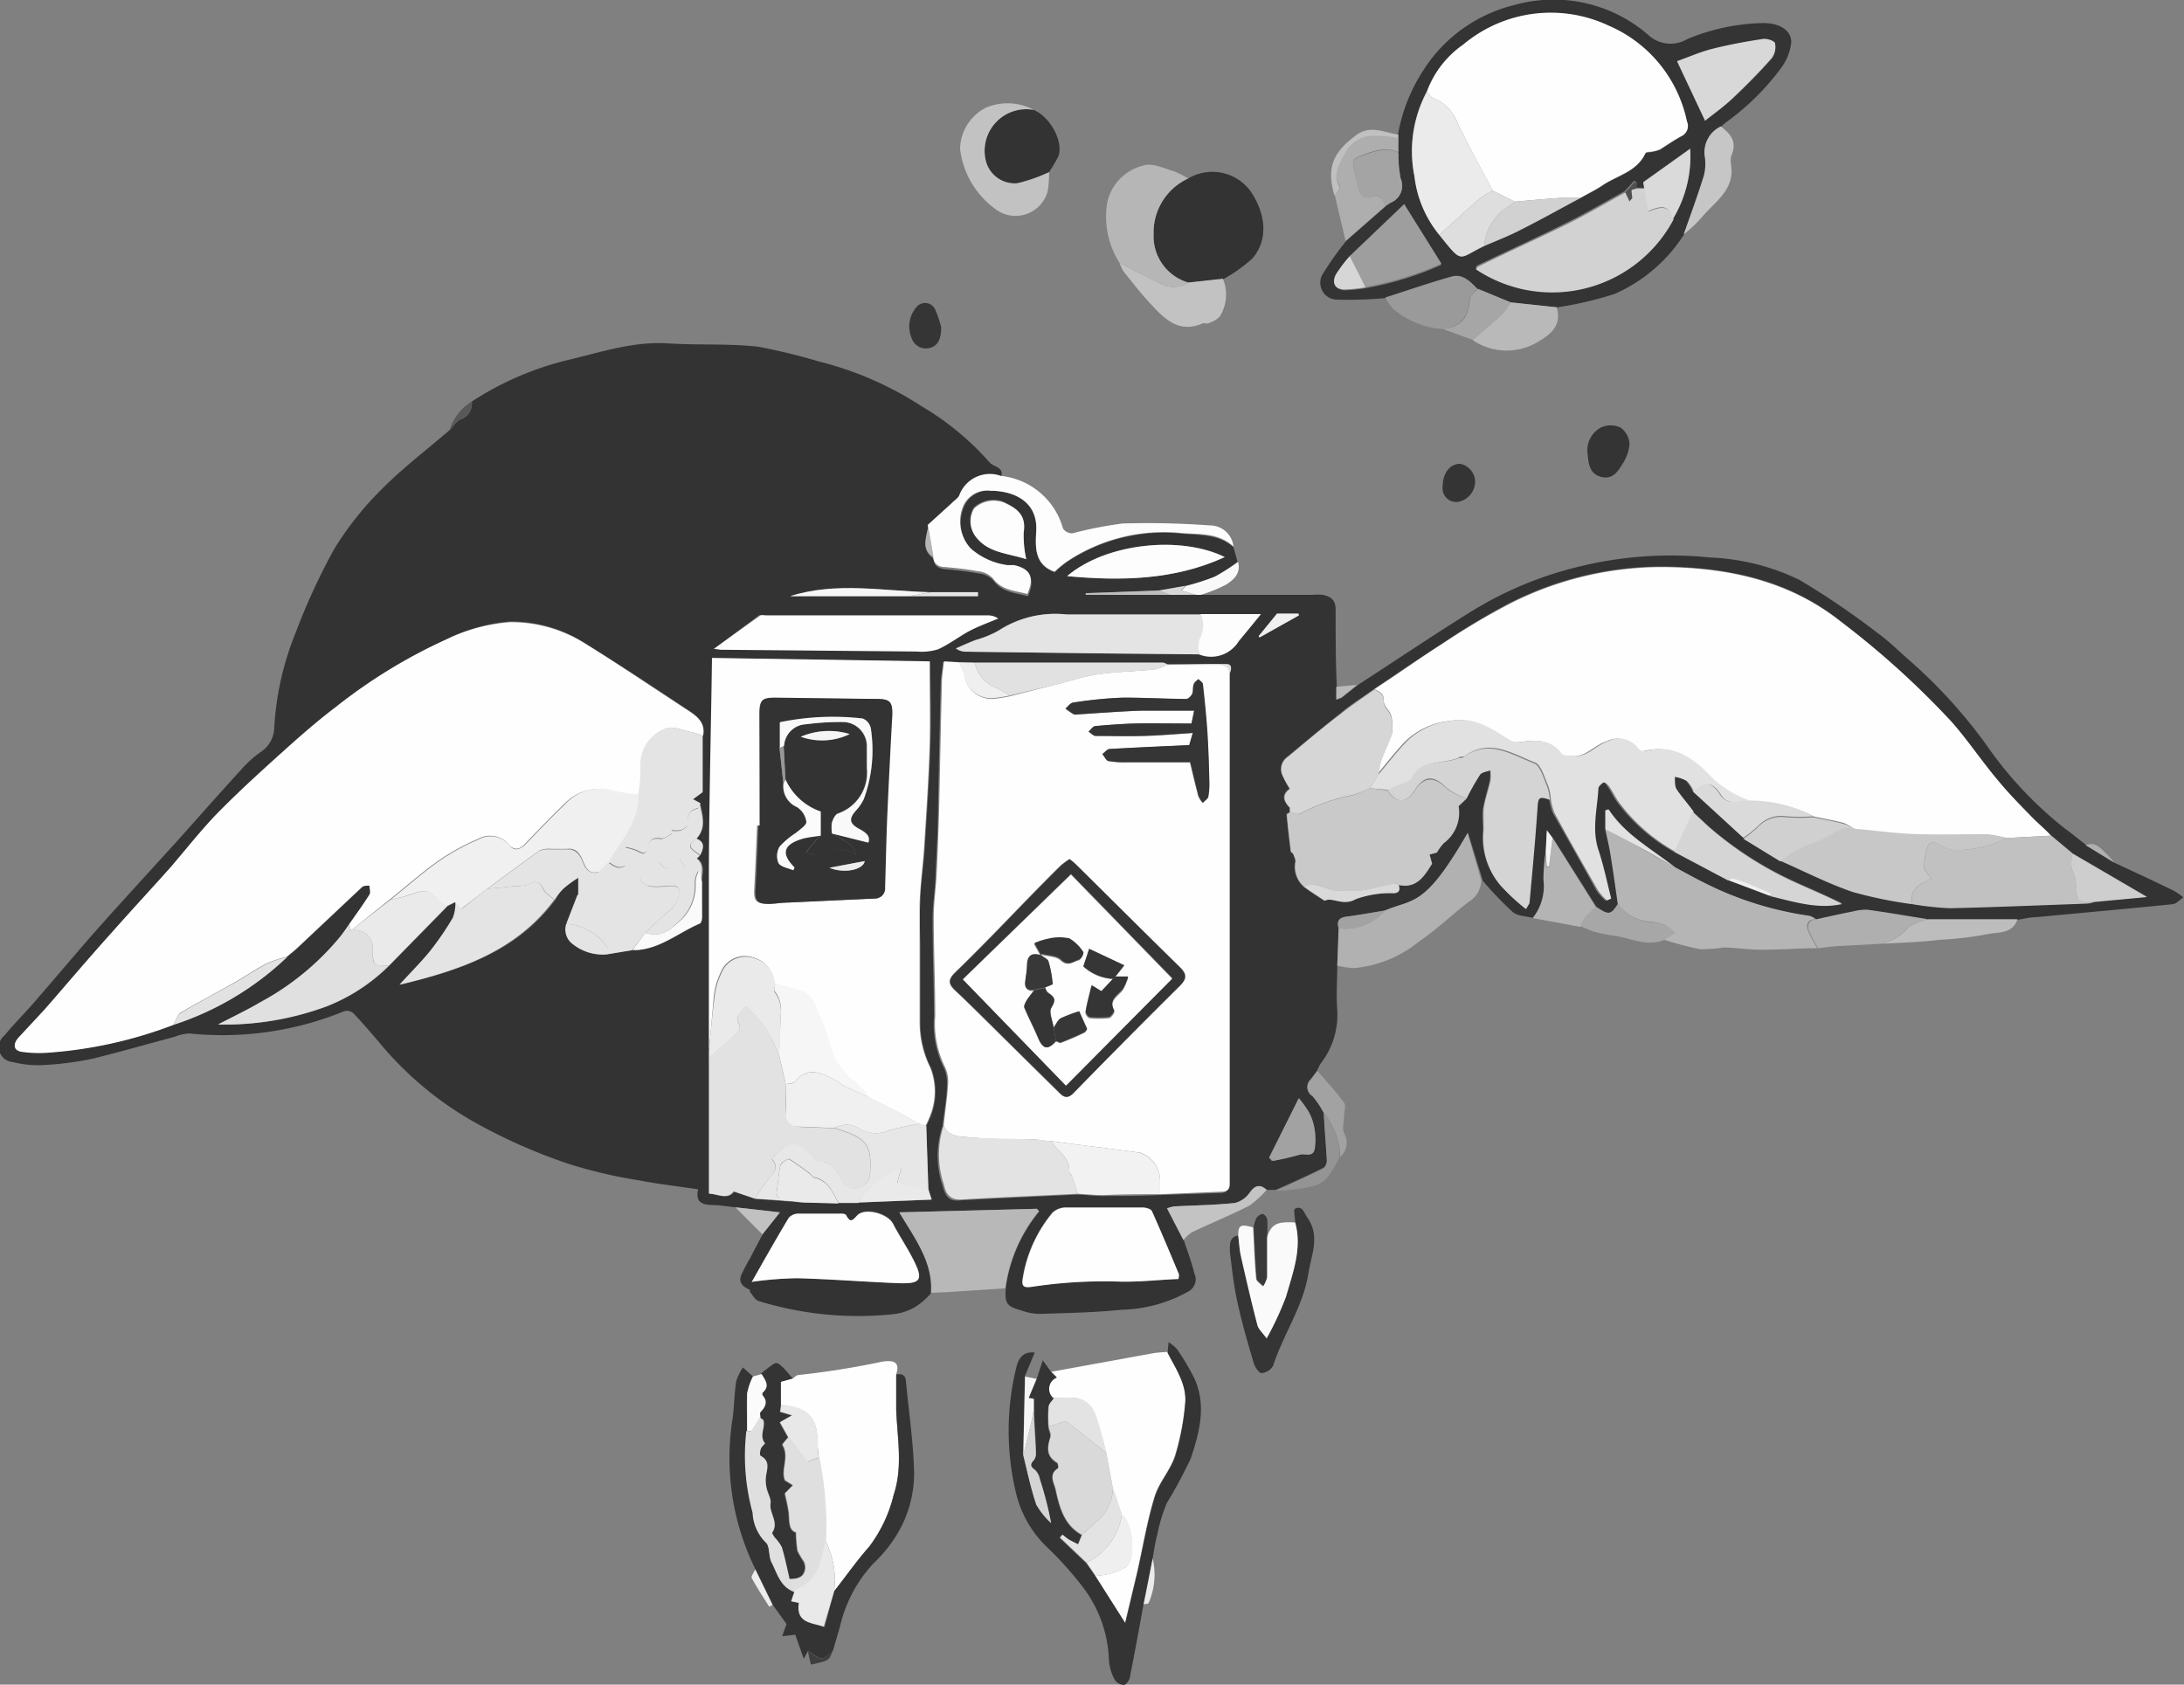 <svg xmlns="http://www.w3.org/2000/svg" viewBox="0 0 146.84 113.28"><rect x="0" y="0" width="146.84" height="113.28" fill="#808080" stroke="none"/><defs><style>.cls-1{fill:#333;}.cls-2{fill:#343434;}.cls-3{fill:#fefefe;}.cls-4{fill:#b5b5b5;}.cls-5{fill:#fdfdfd;}.cls-6{fill:#b8b8b8;}.cls-7{fill:#b1b1b1;}.cls-8{fill:#b6b6b6;}.cls-9{fill:#353535;}.cls-10{fill:#c2c2c2;}.cls-11{fill:#fafafa;}.cls-12{fill:#9a9a9a;}.cls-13{fill:#afafaf;}.cls-14{fill:#b4b4b4;}.cls-15{fill:#aeaeae;}.cls-16{fill:#b9b9b9;}.cls-17{fill:#c6c6c6;}.cls-18{fill:#bdbdbd;}.cls-19{fill:#a7a7a7;}.cls-20{fill:#c3c3c3;}.cls-21{fill:#a6a6a6;}.cls-22{fill:#a2a2a2;}.cls-23{fill:#949494;}.cls-24{fill:#393939;}.cls-25{fill:#fbfbfb;}.cls-26{fill:silver;}.cls-27{fill:#f6f6f6;}.cls-28{fill:#f9f9f9;}.cls-29{fill:#c1c1c1;}.cls-30{fill:#ededed;}.cls-31{fill:#ebebeb;}.cls-32{fill:#585858;}.cls-33{fill:#b0b0b0;}.cls-34{fill:#3e3e3e;}.cls-35{fill:#e1e1e1;}.cls-36{fill:#e2e2e2;}.cls-37{fill:#c9c9c9;}.cls-38{fill:#f0f0f0;}.cls-39{fill:#d4d4d4;}.cls-40{fill:#c7c7c7;}.cls-41{fill:#e4e4e4;}.cls-42{fill:#d6d6d6;}.cls-43{fill:#e3e3e3;}.cls-44{fill:#e0e0e0;}.cls-45{fill:#e7e7e7;}.cls-46{fill:#eaeaea;}.cls-47{fill:#d5d5d5;}.cls-48{fill:#f2f2f2;}.cls-49{fill:#d0d0d0;}.cls-50{fill:#dadada;}.cls-51{fill:#cecece;}.cls-52{fill:#d9d9d9;}.cls-53{fill:#f7f7f7;}.cls-54{fill:#efefef;}.cls-55{fill:#e6e6e6;}.cls-56{fill:#f3f3f3;}.cls-57{fill:#d8d8d8;}.cls-58{fill:#d2d2d2;}.cls-59{fill:#9e9e9e;}.cls-60{fill:#dedede;}.cls-61{fill:#a4a4a4;}.cls-62{fill:#d1d1d1;}.cls-63{fill:#505050;}.cls-64{fill:#dfdfdf;}.cls-65{fill:#e9e9e9;}.cls-66{fill:#e8e8e8;}.cls-67{fill:#ececec;}.cls-68{fill:#979797;}.cls-69{fill:#383838;}.cls-70{fill:#363636;}.cls-71{fill:#373737;}.cls-72{fill:#f5f5f5;}</style></defs><g id="Layer_2" data-name="Layer 2"><g id="Layer_1-2" data-name="Layer 1"><path class="cls-1" d="M89.91,64.93c0,1-.08,2,0,3a5.31,5.31,0,0,1-1.1,3.56,3.5,3.5,0,0,0-.26.51l-.44.58a.7.7,0,0,0,.11,1.11A6,6,0,0,1,89,74.83c.07,1,.16,2.09.21,3.13a.69.69,0,0,1-.21.55c-.82.42-1.66.79-2.5,1.18l-.73.32h-.58c-.45-.39-.77-.33-1.13.17a1.76,1.76,0,0,1-1,.71c-1.36.14-2.73.16-4.09.23a2.68,2.68,0,0,0-.48.13l1.1,2.13c.24.74.53,1.48.71,2.24a.93.93,0,0,1-.4,1.22,9.61,9.61,0,0,1-4.49,1.23c-1.85.19-3.72.22-5.58.28a3.92,3.92,0,0,1-1.15-.23c-1-.28-1.13-.47-1.06-1.49a10.26,10.26,0,0,1,2.26-5.18l-.15-.17-9.24.24c1.07,1.8,2.27,3.35,2.13,5.41a5.08,5.08,0,0,1-1,.9,3.71,3.71,0,0,1-1.49.53A22.68,22.68,0,0,1,51,87.48c-.24-.08-.4-.4-.58-.61,0,0,0-.13,0-.14-.44-.19-.8-.46-.58-1a11.72,11.72,0,0,1,.61-1.16c.28-.54.56-1.08.85-1.61l1.13-1.44-3-.34c-.46-.05-.93-.13-1.39-.15-.69,0-1.33-.09-1.1-1.06-1.35-.2-2.63-.34-3.9-.59a32.2,32.2,0,0,1-4.87-1.14,37.11,37.11,0,0,1-6.46-2.89,23,23,0,0,1-6-5c-.63-.76-1.27-1.49-1.94-2.21a.69.69,0,0,0-.59-.16,21.63,21.63,0,0,1-10.46,1.51,3.3,3.3,0,0,0-1,.23c-1.82.49-3.62,1-5.45,1.46a21.89,21.89,0,0,1-3.43.44,6.91,6.91,0,0,1-2-.21,1,1,0,0,1-.54-1.78C1,68.77,1.8,68,2.52,67.14c1.4-1.61,2.76-3.24,4.17-4.83,1.73-1.94,3.49-3.85,5.23-5.77,1.43-1.59,2.83-3.19,4.27-4.76a7.53,7.53,0,0,1,1.36-1.23,2,2,0,0,0,.89-1.68,20.1,20.1,0,0,1,1.45-6.36,42.92,42.92,0,0,1,2.58-5.59,21.25,21.25,0,0,1,3.17-4c1.42-1.44,3.05-2.67,4.59-4,.25-.25.45-.61.75-.72a1.13,1.13,0,0,0,.74-1.2,20.74,20.74,0,0,1,6.37-2.77c2.23-.52,4.44-1.29,6.82-1.14,2,.13,4.05,0,6.05.22a40.29,40.29,0,0,1,4.11,1,22.64,22.64,0,0,1,6.88,3,18.71,18.71,0,0,1,4.59,3.79c.27.31,1,.29.76,1a2.19,2.19,0,0,0-2.82,1.29c-.1.2-.33.33-.49.5l-1.58,1.56c-.12.74-.51,1.53.36,2.1,0,.51.35.69.82.73.73.07,1.47.14,2.19.28a1.58,1.58,0,0,1,1,.46c.6.83,1.5.84,2.33,1.07.5-1.12.21-1.69-.88-1.94-.14,0-.3,0-.44,0a4.72,4.72,0,0,1-2.48-1.19,2.67,2.67,0,0,1-.55-2.75A1.76,1.76,0,0,1,66.61,33c1.45,0,3.19.68,3.06,2.76-.06,1.07-.12,2.24,1.24,2.72a7.07,7.07,0,0,1,.83-.69,11.73,11.73,0,0,1,7.48-1.93c1.27.14,2.64,0,3.71.93l.28,1a13.16,13.16,0,0,1-1.57,1,15.66,15.66,0,0,1-1.94.62l-1.77.31L73,39.88V40h7.73l7.48,0a3.57,3.57,0,0,1,.73,0c.5.11.86.3.86,1,0,1.73,0,3.46.08,5.19l0,.86c.19-.08.27-.09.33-.13l1.08-.86c2.57-1.66,5.11-3.38,7.72-5a24.86,24.86,0,0,1,7.32-3,25.86,25.86,0,0,1,8.68-.57A15.1,15.1,0,0,1,121,39a54.16,54.16,0,0,1,5.26,3.58c.82.6,1.55,1.34,2.32,2A34.28,34.28,0,0,1,133.49,50a26.16,26.16,0,0,0,5.35,5.72c.47.34.92.71,1.38,1.07L142.14,58c1.35.63,2.7,1.25,4,1.89a4.81,4.81,0,0,1,.66.45c-.24.16-.48.44-.73.46-3.05.31-6.1.58-9.14.87-.44,0-.88.12-1.31.18l-6,0c-1.35-.22-2.7-.45-4.06-.64a3.6,3.6,0,0,0-1,.12c-.81.16-1.62.34-2.43.52a1.41,1.41,0,0,0-.41-.23,22.66,22.66,0,0,1-7-2.18c-.69-.34-1.37-.72-2.06-1.09-1.56-1.22-3.34-2.17-4.47-3.89l-.21.07v1.28c.12.57.26,1.13.35,1.71.18,1.1.33,2.2.49,3.3-.51.75-.62.76-1.47.18l-2.92-4.62-.42-.52-.08,1.54c0,.58-.1,1.16-.11,1.74a3.45,3.45,0,0,1-.72,2.59c-.48-.13-1.06-.12-1.4-.41a23.54,23.54,0,0,1-2-2.09L98.7,56c-2.9,5.05-3.64,4.4-5.57,5.22-.88.14-1.76.3-2.64.42-.49.07-.6.34-.46.77ZM62.59,39.82c-3.15-.07-6.31-.68-9.43.27h12.6v-.27ZM47.2,59.32c0-.56.27-1.18-.33-1.62l.21-.19c.2-.44.37-.86-.25-1.12.71-.73.42-1.56.25-2.38l-.49-.3.65-.48v-3.8c.2-.87-.41-1.32-1-1.7-2.27-1.52-4.55-3-6.88-4.47a9.27,9.27,0,0,0-5.1-1.47A11.81,11.81,0,0,0,30,43a35.71,35.71,0,0,0-7.41,4.57c-1.27,1-2.47,2-3.65,3.08-1.49,1.34-3,2.7-4.38,4.13-1.09,1.11-2,2.38-3.07,3.55-1.3,1.46-2.63,2.89-3.93,4.36C6,64.38,4.5,66.14,3,67.88c-.55.62-1.14,1.2-1.69,1.82s-.36,1,.21,1a8,8,0,0,0,1.69.06,29.36,29.36,0,0,0,8.47-1.87,20,20,0,0,0,7.67-4.59c.24-.2.49-.39.72-.61l4.31-4.06c.11-.1.33-.06.5-.09,0,.2.08.45,0,.6-.43.67-.91,1.32-1.37,2-.18.26-.36.52-.55.77a18,18,0,0,1-5.4,4.46c-.9.55-1.87,1-2.87,1.51a19.75,19.75,0,0,0,7.28-1.21,12.35,12.35,0,0,0,4.21-2.74l3.92-4,.56-.28a2.88,2.88,0,0,1-.14,1A20.12,20.12,0,0,1,29,63.94c-.6.74-1.29,1.42-2.06,2.27,4.12-1,7.85-2.27,10.4-5.71a4.32,4.32,0,0,1,.52-.79,7.82,7.82,0,0,1,1-.73l0,1.23-.74,1.91a1.22,1.22,0,0,0,.43,1.36,3.23,3.23,0,0,0,2.24.7l1.76-.29h.3c1.6-.12,2.81-1.18,4.21-1.78.1,0,.16-.29.16-.44C47.19,60.88,47.19,60.1,47.2,59.32Zm70-3,2.48,1.52c1.62.71,3.21,1.53,4.88,2.1a29.22,29.22,0,0,0,4,.82,20.06,20.06,0,0,0,2.55.27c3.07-.07,6.14-.2,9.2-.31a2.24,2.24,0,0,0,.5-.11l3.51-.33-5-2.92-1.45-1.21c-.47-.46-1-.9-1.42-1.38-.73-.75-1.47-1.5-2.13-2.31-1.06-1.28-2-2.66-3.09-3.91a57.89,57.89,0,0,0-7.43-6.74c-3.4-2.74-7.38-3.62-11.6-3.71a22.56,22.56,0,0,0-10.78,2.49A47.83,47.83,0,0,0,97,43.25c-1.57,1-3.09,2.06-4.63,3.09-.75.54-1.52,1-2.24,1.62-1.21.95-2.38,1.94-3.57,2.91a1,1,0,0,0-.37,1.21,6.27,6.27,0,0,0,.51.94c-.54.38-.47.81,0,1.27,0,.05,0,.18,0,.28s-.22.12-.21.16c.08.84.17,1.67.28,2.5,0,.07.14.12.17.19s.18.39.13.53a1.78,1.78,0,0,0,.57,1.67l.39.29,1,.66c.48-.29,1.22.39,2.08-.11a6.8,6.8,0,0,1,2.57-.4c.42,0,.39-.27.32-.56,1.26.26,1.73-.66,2.22-1.43l-.17-.62.49-.13a3.55,3.55,0,0,1,.46-.63,2.55,2.55,0,0,0,1-2.49l.54-.51a16.49,16.49,0,0,1,.93-1.64c.12-.18.46-.21.7-.3a2.81,2.81,0,0,1,0,.71c-.14.63-.36,1.25-.46,1.89-.08.47,0,1,0,1.46a4.92,4.92,0,0,0,1.14,3.68,13.84,13.84,0,0,0,1.71,1.59c.16-.28.24-.36.24-.45.19-2.1.39-4.19.53-6.29,0-.77.08-.86.83-.61a4.33,4.33,0,0,0,.23.91c1,1.76,2,3.51,2.95,5.25a4.23,4.23,0,0,0,.6.67l.28-.13c-.28-1.09-.5-2.2-.86-3.27-.46-1.4-.07-2.77,0-4.15,0-.14.21-.33.36-.39s.29.15.37.28c.21.3.37.63.57.94a12.08,12.08,0,0,0,3.88,3.44l3.59,1.89,2.77,1c1.62.38,3.23.92,4.91.55-1.16-.58-2.33-1.06-3.48-1.6a23.83,23.83,0,0,1-5.5-3.6l-1.07-1c-.4-.52-.83-1-1.18-1.57-.12-.19-.06-.51-.08-.77a2.56,2.56,0,0,1,.82.28,2.48,2.48,0,0,1,.47.73ZM78.51,44.69h0a1.18,1.18,0,0,0-.35-.11l-8.68,0h-4l-1.09,0-1-.06c0,.48-.13.94-.14,1.39-.07,2.74-.12,5.48-.18,8.22,0,1.54-.1,3.08-.17,4.61,0,1-.2,2-.2,3,0,2.22.09,4.43.1,6.64a6.53,6.53,0,0,0,.59,3.28,2.35,2.35,0,0,1,.28,1.19c0,1-.2,1.91-.3,2.87a6.24,6.24,0,0,0,0,4c.14.49.3,1.08,1.09,1,2.64-.15,5.27-.26,7.91-.39.56,0,1.12.09,1.67.09,1.28,0,2.56,0,3.83-.06l4.12-.14c.36,0,.6-.07.59-.54,0-2.33,0-4.66,0-7,0-4.56,0-9.12,0-13.68s0-9.08,0-13.62c.14-.32.2-.7-.25-.71C81.12,44.6,79.82,44.66,78.51,44.69ZM57.71,80.86l4.93-.19L62.42,80l-.15-4.28a2.77,2.77,0,0,0,.22-.46,4.42,4.42,0,0,0,.11-3.44,6.76,6.76,0,0,1-.72-3.11c0-1.64,0-3.28,0-4.91,0-1-.09-2.05,0-3.07,0-1.25.22-2.49.3-3.74.14-2.26.3-4.52.37-6.79.06-1.87,0-3.75,0-5.71l-14.63-.23c-.07,5.12-.16,10.15-.21,15.18,0,3.75,0,7.51,0,11.27v9.57c.6,0,1.22.44,1.66-.15l1.44.49,3.4.26,2.22,0Zm23-39.54c-3,0-6,0-9,0a7,7,0,0,0-4.59,1.08,7,7,0,0,1-1.56.64c-.44.17-.88.37-1.31.56a1.12,1.12,0,0,0,.72.22l8.55.11,7.06.07a2.17,2.17,0,0,0,2.68-.85c.47-.6,1-1.18,1.5-1.83ZM79.24,86c0-.12.05-.25,0-.35-.59-1.41-1.18-2.83-1.81-4.23-.07-.15-.41-.24-.62-.24-1.72,0-3.44,0-5.15,0a1.32,1.32,0,0,0-.91.35,9.14,9.14,0,0,0-2,4.42c-.1.51.09.63.6.56A32.54,32.54,0,0,1,75,86.16C76.42,86.22,77.81,86.05,79.24,86Zm-28.69.2a24.63,24.63,0,0,1,3.05-.26c2.24.06,4.48.24,6.72.33,1.66.07,1.81-.21,1-1.76-.4-.76-.88-1.47-1.27-2.23s-1.92-1.11-2.42-.55c-.33.36-.45.48-.72,0,0-.09-.25-.13-.38-.13-1,0-1.91,0-2.87,0a.88.88,0,0,0-.62.28C52.19,83.29,51.39,84.71,50.55,86.19ZM48,43.63l.41,0,13.2.12A3.68,3.68,0,0,0,63,43.63c.72-.32,1.35-.83,2.05-1.2s1.35-.58,2-.87a1.2,1.2,0,0,0-.68-.2l-5.14,0-9.76,0c-.14,0-.32,0-.42,0C50.07,42.1,49.07,42.83,48,43.63Zm34.38-6.17c-2.94-1.44-8-1-10.6,1.28C75.4,39.08,79,39,82.34,37.46ZM69,37.6a7.23,7.23,0,0,1-.2-1.87c.19-1.14-.49-1.58-1.34-2a1.92,1.92,0,0,0-2,.41,1.72,1.72,0,0,0,.2,2C66.54,37.19,67.77,37.2,69,37.6ZM85.33,77.84l.18.23a18.48,18.48,0,0,0,1.82-.42c.35-.12.93.23,1-.4a4,4,0,0,0,0-1.24,3.66,3.66,0,0,0-.32-1.13,7,7,0,0,0-.71-1Zm2-36.46,0-.12H85.86l-1.24,1.52.07.08Z"/><path class="cls-2" d="M94,9a11.57,11.57,0,0,1,1.69-4.26A10.07,10.07,0,0,1,101.81.34a9.72,9.72,0,0,1,9,2,2.2,2.2,0,0,0,2.63.29,13.9,13.9,0,0,1,5.13-1.08c1.08,0,1.91.5,1.86,1.34a3.56,3.56,0,0,1-.7,1.71A16.7,16.7,0,0,1,116,8.26c-.09.07-.18.16-.27.24a1.92,1.92,0,0,0-1.07,2.1,3.18,3.18,0,0,1-.08,1.23c-.41,1.32-.89,2.62-1.35,3.93a10.61,10.61,0,0,1-4.66,4,24.9,24.9,0,0,1-3.88.91l-3.09-.33-2.23-.87c-.48-.49-1-1-1.73-.84-1.5.42-3,.94-4.47,1.41a27.3,27.3,0,0,1-3.25.11A1.14,1.14,0,0,1,89,18.32a22.09,22.09,0,0,1,1.51-2.12l2.67-2.34a2.9,2.9,0,0,1,.36-.25A1.22,1.22,0,0,0,94.17,12,8.47,8.47,0,0,1,94,10.3v-1Zm5.75,7.56c.85-.37,1.72-.7,2.54-1.12,1.34-.68,2.65-1.42,4-2.13.49-.28,1-.52,1.46-.84,1-.66,2.28-.9,2.85-2.12,0-.07.21-.08.33-.11a2.81,2.81,0,0,0,.65-.16c.48-.28.94-.62,1.43-.89a.75.75,0,0,0,.39-1,9,9,0,0,0-5.29-6.45A9.14,9.14,0,0,0,98.38,3a6.63,6.63,0,0,0-2.44,3.12,8.51,8.51,0,0,0-.84,5.7,7.58,7.58,0,0,0,1.67,3.94C98.38,17.8,98,17.4,99.79,16.54Zm-9,.68a9.55,9.55,0,0,0-.94,1.28c-.28.54,0,.93.56,1a10,10,0,0,0,1.44-.14,22,22,0,0,0,5.1-1.57l-2.5-4Zm21.72-2.49A8.19,8.19,0,0,0,113.64,10l-3.16,2.23.07.39-.6,0,.09-.36-.16-.11-.64.7c-1.29.7-2.55,1.45-3.86,2.1-2,1-4,1.91-6,2.87-.07,0-.12.12-.18.19A9.24,9.24,0,0,0,112.47,14.73Zm2.17-6.62c.64-.51,1.3-1,1.88-1.52.9-.85,1.78-1.74,2.6-2.67a1.26,1.26,0,0,0,.22-1c0-.15-.55-.33-.82-.28-1.13.17-2.27.38-3.38.66-.84.21-1.64.57-2.38.83Z"/><path class="cls-3" d="M53.3,92.69c.13-.08.24-.22.37-.23a56.3,56.3,0,0,0,5.65-.9c.9-.14,1.18.13.93.87,0,.79,0,1.57,0,2.36.07,1.91.46,3.83-.17,5.73A9.42,9.42,0,0,1,58.44,104c-.84.95-1.57,2-2.36,3a5.83,5.83,0,0,0-.58-3.4A23,23,0,0,0,55.05,98c0-.27-.07-.53-.08-.8,0-1.92-.57-2.5-2.47-2.73V92.91Z"/><path class="cls-3" d="M70.69,92.24,77.49,91c.33-.06.68-.07,1-.1.57,1.12,1.35,2.2,1.18,3.54A17,17,0,0,1,79,97.87c-.32,1-1.08,1.79-1.38,2.77-.51,1.67-.79,3.41-1.18,5.12l-.8,3.35-2-3.15a4.07,4.07,0,0,0,.61-.07,4.45,4.45,0,0,0,1.45-.51c.69-.55.45-3-.29-3.55l-.6-1.77-.44-2.36c-.13-.48-.24-1-.4-1.45-.31-.93-.41-2-1.67-2.24a10.44,10.44,0,0,0-1.48,0,.82.82,0,0,1,.22-1.4Z"/><path class="cls-2" d="M73.66,106l2,3.15.8-3.35c.39-1.71.67-3.45,1.18-5.12.3-1,1.06-1.8,1.38-2.77a17,17,0,0,0,.66-3.41c.17-1.34-.61-2.42-1.18-3.54l.07-.71a2.7,2.7,0,0,1,.55.45,15.62,15.62,0,0,1,1.19,2c.82,1.81.33,3.63-.25,5.37a32.4,32.4,0,0,1-1.61,3,11.23,11.23,0,0,0-.65,2.16c-.14.52-.21,1.06-.31,1.59-.2,1-.4,2-.61,3.08-.29,1.6-.58,3.21-.9,4.8,0,.23-.23.56-.4.59a.73.73,0,0,1-.63-.34,3.15,3.15,0,0,1-.39-1.31,8.56,8.56,0,0,0-1.73-4.89,23.52,23.52,0,0,0-2.5-2.78,7.43,7.43,0,0,1-2-3.5,17.92,17.92,0,0,1,0-8.52c.16-.63.46-1.09,1.24-1l-.66,1.57-.12,5.31c.28,1.11.51,2.24.88,3.31a5.18,5.18,0,0,0,1,1.25,23.63,23.63,0,0,0-.75-2.93,1.2,1.2,0,0,0-.34-.65c-.31-.22-.33-.37-.08-.64a.72.72,0,0,0,.15-.45c0-1-.09-2-.14-3v-.7L69.16,94l.53-1.25.42-1.28.58.8.37.36a.82.82,0,0,0-.22,1.4c-.13.2-.34.39-.36.6a8.32,8.32,0,0,0,0,1.32c0,.24.19.51.12.71-.22.68-.28,1.27.44,1.71.08,0,.13.35.09.37-.68.39-.28,1-.18,1.42.26,1.19.56,2.4,1.77,3.07l-.26.64-.61-.31a5.12,5.12,0,0,1-.44-.34l-.17.19,1.79,1.7Z"/><path class="cls-4" d="M108.77,60.78c-.16-1.1-.31-2.2-.49-3.3-.09-.58-.23-1.14-.35-1.71.53.27,1.07.53,1.6.82,1,.56,2,1.15,3.08,1.72.69.37,1.37.75,2.06,1.09a22.66,22.66,0,0,0,7,2.18,1.41,1.41,0,0,1,.41.23c-.59,0-.69.39-.48.86s.38.73.58,1.09c-1.28,0-2.55.11-3.83.1-.82,0-1.63-.14-2.45-.15a10.81,10.81,0,0,1-1.58.12,24.21,24.21,0,0,1-2.5-.66l.74-.46a3.41,3.41,0,0,0-.63-.52,3.58,3.58,0,0,0-1-.22A2.9,2.9,0,0,1,108.77,60.78Z"/><path class="cls-2" d="M56.08,107c.79-1,1.52-2.05,2.36-3a9.42,9.42,0,0,0,1.65-3.49c.63-1.9.24-3.82.17-5.73,0-.79,0-1.57,0-2.36.35-.05.61,0,.65.44.18,2,.5,4.09.55,6.14a7.93,7.93,0,0,1-1.28,4.38,9.28,9.28,0,0,1-1.48,1.77,9.35,9.35,0,0,0-2.23,4.24L56,111c-.73.68-.73.68-1.67,0l-.29.54-.57-1.62-.88.1.29-.82-.92-1.28-1.16-2.38a16.89,16.89,0,0,1-1.53-10.25c.1-.8.1-1.61.23-2.41a3.46,3.46,0,0,1,.45-.93l.68.61a4.53,4.53,0,0,0-.39,1.14c-.07.84,0,1.69,0,2.53a14.41,14.41,0,0,0,.38,5.51,3,3,0,0,0,.88,2c.29.24.18.93.39,1.34.39.77.61,1.69,1.57,2l-.21.62.52.1c-.22,1.4.89,1.32,1.67,1.61Z"/><path class="cls-1" d="M79.89,12a3.18,3.18,0,0,1,4.17.83c1.08,1.56,1.21,3.31.15,4.54a9.94,9.94,0,0,1-2,1.42L79.89,19a3.25,3.25,0,0,1-2.33-3.29A4,4,0,0,1,79.89,12Z"/><path class="cls-5" d="M82.93,36.75c-1.07-1-2.44-.79-3.71-.93a11.73,11.73,0,0,0-7.48,1.93,7.07,7.07,0,0,0-.83.69c-1.36-.48-1.3-1.65-1.24-2.72C69.8,33.64,68.06,33,66.61,33a1.76,1.76,0,0,0-1.89,1.13,2.67,2.67,0,0,0,.55,2.75A4.72,4.72,0,0,0,67.75,38c.14,0,.3,0,.44,0,1.09.25,1.38.82.88,1.94-.83-.23-1.73-.24-2.33-1.07a1.58,1.58,0,0,0-1-.46c-.72-.14-1.46-.21-2.19-.28-.47,0-.78-.22-.82-.73l-.36-2.1L64,33.82c.16-.17.39-.3.49-.5A2.19,2.19,0,0,1,67.3,32a4.86,4.86,0,0,1,4.17,3.54.74.74,0,0,0,.64.32,26.73,26.73,0,0,1,3.37-.66,57.31,57.31,0,0,1,5.86.13A1.58,1.58,0,0,1,82.93,36.75Z"/><path class="cls-6" d="M62.59,86.93c.14-2.06-1.06-3.61-2.13-5.41l9.24-.24.15.17a10.26,10.26,0,0,0-2.26,5.18l-4,.26Z"/><path class="cls-7" d="M89.91,64.93,90,62.42a3.53,3.53,0,0,0,3.1-1.19c1.93-.82,2.67-.17,5.57-5.22l.92,3.18a1.7,1.7,0,0,1-.83,1.44c-1.12.86-2.14,1.85-3.3,2.64A8.11,8.11,0,0,1,91,65.1,7.17,7.17,0,0,1,89.91,64.93Z"/><path class="cls-8" d="M79.89,12a4,4,0,0,0-2.33,3.76A3.25,3.25,0,0,0,79.89,19a1.8,1.8,0,0,1-1.87.06c-.49-.2-1-.46-1.43-.7l-1.31-.67a5.82,5.82,0,0,1-.84-4.06,3.27,3.27,0,0,1,2.48-2.51c.57-.18,1.33.21,2,.39A6.93,6.93,0,0,1,79.89,12Z"/><path class="cls-1" d="M69.51,7.39c1.24.57,2,2.27,1.64,3.14a11.12,11.12,0,0,1-.62,1.05,11.27,11.27,0,0,1-2.11.74,2,2,0,0,1-2.14-1.51A2.8,2.8,0,0,1,69.51,7.39Z"/><path class="cls-9" d="M87.08,82.2c0-.32-.14-.88,0-.93.5-.23.59.28.81.59.89,1.24.28,2.5.08,3.76-.35,2.23-1.69,4.1-2.37,6.21a1,1,0,0,1-.79.5c-.15,0-.43-.39-.51-.65-.4-1.36-.8-2.73-1.1-4.11-.25-1.12-.37-2.26-.51-3.4,0-.47-.06-1,.58-1.1.06.46.08.93.18,1.37.35,1.55.71,3.1,1.11,4.64.07.27.34.5.62.89a21.65,21.65,0,0,0,1.3-2.81C86.93,85.55,87.56,83.94,87.08,82.2Z"/><path class="cls-10" d="M69.51,7.39a2.8,2.8,0,0,0-3.23,3.42,2,2,0,0,0,2.14,1.51,11.27,11.27,0,0,0,2.11-.74,6.36,6.36,0,0,1-.1,1.32A2.24,2.24,0,0,1,66.85,14a5.82,5.82,0,0,1-2.3-4,3.17,3.17,0,0,1,1.74-2.76A3.74,3.74,0,0,1,69.51,7.39Z"/><path class="cls-2" d="M53.3,92.69l-.8.22v1.56l-.07.48.8.24-.82.47.56,1c-.14.18-.43.45-.39.52.49.8-.13,1.67.17,2.38l.53.33-.54.55c.08.37.18.78.25,1.21s-.05,1.26.5,1.41a9.53,9.53,0,0,0,.1,1.23A5.37,5.37,0,0,0,54,105a.89.89,0,0,1,.1.5c-.11.61-.57.71-1.06.69-.17-.72-.31-1.44-.52-2.13a2.71,2.71,0,0,0-.48-.66c-.07-.1-.21-.26-.18-.3.5-.68-.21-1.29-.1-2,0-.32-.18-.68-.26-1a2.32,2.32,0,0,1-.06-.64c0-.54.39-1.14-.33-1.54-.06,0,0-.34,0-.49s.3-.33.28-.35c-.41-.49,0-1-.1-1.53,0-.09-.17-.15-.26-.22s0-.29,0-.36c.32-.34.53-.69.15-1.13a.23.23,0,0,1,0-.19c.52-.45.16-.85-.07-1.25.3-.24.6-.48.92-.7a.33.33,0,0,1,.32,0C52.75,92,53,92.36,53.3,92.69Z"/><path class="cls-11" d="M87.08,82.2c.48,1.74-.15,3.35-.62,5A21.65,21.65,0,0,1,85.16,90c-.28-.39-.55-.62-.62-.89-.4-1.54-.76-3.09-1.11-4.64-.1-.44-.12-.91-.18-1.37,0-.73.16-.8,1-.57.06,1.15.1,2.3.2,3.44,0,.19.29.35.45.53a1.87,1.87,0,0,0,.25-.59c0-.88,0-1.76,0-2.64C85.49,82.31,85.8,82.13,87.08,82.2Z"/><path class="cls-10" d="M75.28,17.69l1.31.67c.47.24.94.5,1.43.7A1.8,1.8,0,0,0,79.89,19l2.33-.26A2.77,2.77,0,0,1,82,21.3a1.93,1.93,0,0,1-.74.43c-.1.05-.25,0-.36,0-1.71.76-2.69-.38-3.68-1.45-.59-.64-1.12-1.34-1.66-2A2.8,2.8,0,0,1,75.28,17.69Z"/><path class="cls-12" d="M93.14,20c1.49-.47,3-1,4.47-1.41.75-.2,1.25.35,1.73.84-.19.23-.53.45-.55.7-.13,1.3-.56,1.8-1.83,2a5.81,5.81,0,0,1-3.32-1.39A3.55,3.55,0,0,1,93.14,20Z"/><path class="cls-13" d="M122.23,63.76c-.2-.36-.41-.72-.58-1.09s-.11-.81.48-.86c.81-.18,1.62-.36,2.43-.52a3.6,3.6,0,0,1,1-.12c1.36.19,2.71.42,4.06.64a3.75,3.75,0,0,0-1.34.55,3.16,3.16,0,0,1-1.8,1.1l-3,.16C123.09,63.65,122.66,63.71,122.23,63.76Z"/><path class="cls-14" d="M104.38,56.34,107.3,61c-.26.25-.54.49-.77.76a2.27,2.27,0,0,0-.26.57l-3.22-.6a3.45,3.45,0,0,0,.72-2.59c0-.58.07-1.16.11-1.74l.08.9h.19Z"/><path class="cls-15" d="M93.14,13.86,90.47,16.2l-.73-3.09c.13-.18.42-.46.37-.54-.6-1,0-1.73.43-2.45a2.27,2.27,0,0,1,1.38-1,8.3,8.3,0,0,1,2.1.11v1c-1-.45-1.91,0-2.82.36a.46.46,0,0,0-.23.42,13.09,13.09,0,0,0,.5,2,.72.72,0,0,0,.66.25C92.8,13,93,13.43,93.14,13.86Z"/><path class="cls-16" d="M101.57,20.33l3.09.33c.38,1.3-.47,1.87-1.4,2.41A4.08,4.08,0,0,1,99,22.86c.65-.56,1.31-1.11,1.94-1.69A5.06,5.06,0,0,0,101.57,20.33Z"/><path class="cls-17" d="M113.2,15.76c.46-1.31.94-2.61,1.35-3.93a3.18,3.18,0,0,0,.08-1.23,1.92,1.92,0,0,1,1.07-2.1c.64.5,1.11,1,.72,1.94-.13.3,0,.71,0,1.07,0,1.4-1.2,2.14-2,3.1A9,9,0,0,1,113.2,15.76Z"/><path class="cls-18" d="M126.5,63.46a3.16,3.16,0,0,0,1.8-1.1,3.75,3.75,0,0,1,1.34-.55l6,0c-.32,1-1.29.86-2,1a22.41,22.41,0,0,1-3.19.38C129.14,63.35,127.82,63.39,126.5,63.46Z"/><path class="cls-19" d="M106.27,62.29a2.27,2.27,0,0,1,.26-.57c.23-.27.51-.51.77-.76.85.58,1,.57,1.47-.18A2.9,2.9,0,0,0,111,62a3.58,3.58,0,0,1,1,.22,3.41,3.41,0,0,1,.63.52l-.74.46c-1.19.49-2.28-.14-3.42-.29a8.84,8.84,0,0,1-1.32-.27C106.84,62.53,106.56,62.4,106.27,62.29Z"/><path class="cls-2" d="M106.74,30.5a1.73,1.73,0,0,1,.89-1.75,1.58,1.58,0,0,1,1.33,0,1.48,1.48,0,0,1,.6,1.11,2.9,2.9,0,0,1-.48,1.35c-.31.51-.67,1.06-1.45.85S106.8,31.14,106.74,30.5Z"/><path class="cls-20" d="M79.56,83.38l-1.1-2.13a2.68,2.68,0,0,1,.48-.13c1.36-.07,2.73-.09,4.09-.23a1.76,1.76,0,0,0,1-.71c.36-.5.68-.56,1.13-.17A6.67,6.67,0,0,1,84,81.07c-1.26.64-2.57,1.17-3.84,1.78C79.9,83,79.74,83.2,79.56,83.38Z"/><path class="cls-21" d="M101.57,20.33a5.06,5.06,0,0,1-.59.84c-.63.58-1.29,1.13-1.94,1.69L97,22.12c1.27-.16,1.7-.66,1.83-2,0-.25.36-.47.55-.7Z"/><path class="cls-22" d="M89,74.83a6,6,0,0,0-.75-1.13.7.7,0,0,1-.11-1.11l.44-.58c.6.71,1.25,1.39,1.79,2.14.14.2,0,.61,0,.92s-.15.83,0,1.12a1.27,1.27,0,0,1-.26,1.6A4.83,4.83,0,0,0,89,74.83Z"/><path class="cls-9" d="M63.28,22c0,.82-.23,1.27-.79,1.4a1,1,0,0,1-1.19-.65,2,2,0,0,1,.38-2.17.75.75,0,0,1,1.21.26A7.83,7.83,0,0,1,63.28,22Z"/><path class="cls-2" d="M97,32.68c0-.88.51-1.51,1.18-1.49a1.25,1.25,0,0,1,1,1.24A1.4,1.4,0,0,1,98,33.75.92.92,0,0,1,97,32.68Z"/><path class="cls-23" d="M89,74.83a4.83,4.83,0,0,1,1.07,3c-.51.86-.81,1.83-2.11,2a12.34,12.34,0,0,1-2.19.24l.73-.32c.84-.39,1.68-.76,2.5-1.18a.69.69,0,0,0,.21-.55C89.14,76.92,89.05,75.87,89,74.83Z"/><path class="cls-24" d="M85.19,83.24c0,.88,0,1.76,0,2.64a1.87,1.87,0,0,1-.25.59c-.16-.18-.44-.34-.45-.53-.1-1.14-.14-2.29-.2-3.44a2.29,2.29,0,0,1,.19-.61c.09-.14.33-.29.45-.26a.58.58,0,0,1,.28.44A11.42,11.42,0,0,1,85.19,83.24Z"/><path class="cls-25" d="M51.21,92.39c.23.4.59.8.07,1.25a.23.23,0,0,0,0,.19c.38.44.17.79-.15,1.13-.06.07,0,.24,0,.36-.19.3-.37.62-.59.91,0,0-.21,0-.31,0,0-.84,0-1.69,0-2.53a4.53,4.53,0,0,1,.39-1.14Z"/><path class="cls-26" d="M94,9.27a8.3,8.3,0,0,0-2.1-.11,2.27,2.27,0,0,0-1.38,1c-.38.72-1,1.5-.43,2.45,0,.08-.24.36-.37.54-.54-1.88-.1-2.88,1.38-4,1-.81,1.95-.23,2.92-.1Z"/><path class="cls-27" d="M69.69,92.72,69.16,94l.35.08v.7c-.05.26-.09.53-.15.79-.18.77-.37,1.53-.56,2.3l.12-5.31Z"/><path class="cls-28" d="M80.73,40h-.29l-1-.29.29-.31a15.66,15.66,0,0,0,1.94-.62,13.16,13.16,0,0,0,1.57-1c.21.76-.29,1.21-.82,1.54A10.24,10.24,0,0,1,80.73,40Z"/><path class="cls-29" d="M49.44,81.18l3,.34L51.26,83Z"/><path class="cls-30" d="M50.78,105.53l1.16,2.38-.22.13c-.41-.64-.82-1.27-1.18-1.93C50.48,106,50.69,105.73,50.78,105.53Z"/><path class="cls-31" d="M76.89,107.88c.21-1,.41-2.06.61-3.08a4.73,4.73,0,0,1-.28,3C77.19,107.85,77,107.85,76.89,107.88Z"/><path class="cls-32" d="M31.72,27a1.13,1.13,0,0,1-.74,1.2c-.3.11-.5.47-.75.72A3.4,3.4,0,0,1,31.72,27Z"/><path class="cls-33" d="M142.14,58l-1.92-1.17c.65-.26,1,.19,1.39.57C141.8,57.58,142,57.8,142.14,58Z"/><path class="cls-6" d="M91.25,46.05l-1.08.86c-.06,0-.14.05-.33.13l0-.86Z"/><path class="cls-34" d="M54.31,111c.94.69.94.69,1.67,0-.23.66-.23.66-1.46.93Z"/><path class="cls-3" d="M11.65,68.92a29.36,29.36,0,0,1-8.47,1.87,8,8,0,0,1-1.69-.06c-.57-.07-.66-.53-.21-1S2.42,68.5,3,67.88c1.53-1.74,3-3.5,4.57-5.24,1.3-1.47,2.63-2.9,3.93-4.36,1-1.17,2-2.44,3.07-3.55,1.4-1.43,2.89-2.79,4.38-4.13,1.18-1.06,2.38-2.12,3.65-3.08A35.71,35.71,0,0,1,30,43a11.81,11.81,0,0,1,4.29-1.16,9.27,9.27,0,0,1,5.1,1.47c2.33,1.43,4.61,3,6.88,4.47.58.38,1.19.83,1,1.7a4.41,4.41,0,0,0-.7-.23c-.61-.12-1.38-.48-1.82-.24a2.54,2.54,0,0,0-1.64,2.55,11.12,11.12,0,0,1-.14,1.9,11,11,0,0,1-1.72-.24A3.14,3.14,0,0,0,38,54c-.94.9-1.84,1.84-2.74,2.78-.32.33-.67.41-1,.06a1.66,1.66,0,0,0-2.14-.42,14.51,14.51,0,0,0-2.62,1.44c-1.14.8-2.18,1.73-3.27,2.6L23.6,62.57l-.13-.42c.46-.66.94-1.31,1.37-2,.09-.15,0-.4,0-.6-.17,0-.39,0-.5.09L20,63.72c-.23.22-.48.41-.72.61a8.12,8.12,0,0,0-1.39.47c-.74.39-1.44.88-2.18,1.29-1.19.68-2.4,1.31-3.57,2C11.93,68.25,11.82,68.64,11.65,68.92Z"/><path class="cls-3" d="M63.45,75.67c.1-1,.25-1.91.3-2.87a2.35,2.35,0,0,0-.28-1.19,6.53,6.53,0,0,1-.59-3.28c0-2.21-.1-4.42-.1-6.64,0-1,.15-2,.2-3,.07-1.53.13-3.07.17-4.61.06-2.74.11-5.48.18-8.22,0-.45.09-.91.14-1.39l1,.06a4.6,4.6,0,0,1,.37.82A1.86,1.86,0,0,0,66.68,47a10.1,10.1,0,0,0,1.21-.18L71.1,46c.9-.22,1.79-.53,2.71-.66,1.27-.18,2.57-.2,3.85-.33a3.8,3.8,0,0,0,.86-.33h0l3.34,0c.44,0,.78.1.82.61,0,4.54,0,9.08,0,13.62s0,9.12,0,13.68c0,2.33,0,4.66,0,7,0,.47-.23.53-.59.54L78,80.3c0-.3,0-.6,0-.9a2,2,0,0,0-1.32-1.89c-2-.27-4-.51-5.93-.77-.43,0-.86-.11-1.29-.13-1.48,0-3,0-4.44-.15C64.4,76.42,63.72,76.38,63.45,75.67Zm8.46-17.9a5,5,0,0,0-.61.43c-.5.47-1,1-1.45,1.45-1.87,1.91-3.7,3.85-5.62,5.71-.56.54-.47.82,0,1.27.75.7,1.47,1.42,2.2,2.14,1.57,1.55,3.14,3.11,4.71,4.65.31.31.6.53,1,.07q3.54-3.63,7.14-7.2c.48-.48.48-.79,0-1.26-2.34-2.29-4.66-4.61-7-6.92A3.23,3.23,0,0,0,71.91,57.77Zm8.2-9.12c-1.19,0-2.33,0-3.48,0-1,0-2,.09-3,.18-.16,0-.3.24-.45.37.16.1.32.29.48.29,1,0,2.11,0,3.16,0s2.17-.12,3.37-.2l-.24.82c-1.83.08-3.59.16-5.35.26-.17,0-.32.22-.49.34.14.16.26.43.42.47a6.41,6.41,0,0,0,1.24.08H80c.16.67.35,1.48.56,2.28a1.72,1.72,0,0,0,.29.45c.13-.15.34-.28.37-.45a5,5,0,0,0,.06-1.09c0-1.08-.06-2.15-.13-3.23s-.18-2.13-.3-3.2c0-.13-.19-.23-.3-.35-.11.11-.27.21-.31.35s0,.45-.1.64-.27.35-.41.35c-1.44,0-2.88-.12-4.31-.09a27.81,27.81,0,0,0-3.28.33c-.19,0-.35.26-.52.4a5.12,5.12,0,0,0,.56.39.7.7,0,0,0,.29,0c1.42-.09,2.83-.2,4.25-.25,1.16,0,2.33,0,3.55,0Z"/><path class="cls-3" d="M92.41,46.34c1.54-1,3.06-2.09,4.63-3.09a47.83,47.83,0,0,1,4.41-2.62,22.56,22.56,0,0,1,10.78-2.49c4.22.09,8.2,1,11.6,3.71a57.89,57.89,0,0,1,7.43,6.74c1.09,1.25,2,2.63,3.09,3.91.66.81,1.4,1.56,2.13,2.31.46.48,1,.92,1.42,1.38l-3,.16a7.83,7.83,0,0,0-1.27-.21c-1.59,0-3.18,0-4.77,0-1.38-.05-2.76-.24-4.13-.36a3.84,3.84,0,0,0-.78-.45c-.67-.17-1.36-.29-2-.43a9,9,0,0,0-4.28-1A7.06,7.06,0,0,1,115,52.3c-1.17-1.25-2.57-2.32-4.53-1.78a.55.55,0,0,1-.43-.18,1.57,1.57,0,0,0-2-.5c-.85.24-1.43,1.12-2.41,1-.26,0-.63,0-.74-.16-.72-1-1.69-.92-2.72-.78a1.17,1.17,0,0,1-.78-.14c-1.2-.78-2.3-1.58-4-1.27a5,5,0,0,0-2.91,1.36c-.67.7-1.27,1.48-1.9,2.23A9,9,0,0,1,92.91,51c.16-.46.39-.91.57-1.37a1.49,1.49,0,0,0,.14-.54,3.17,3.17,0,0,0-.09-1c-.11-.33-.5-.63-.49-.93C93.07,46.65,92.77,46.51,92.41,46.34Z"/><path class="cls-3" d="M47.66,70.69c0-3.76,0-7.52,0-11.27,0-5,.14-10.06.21-15.18l14.63.23c0,2,.05,3.84,0,5.71-.07,2.27-.23,4.53-.37,6.79-.08,1.25-.25,2.49-.3,3.74,0,1,0,2,0,3.07,0,1.63,0,3.27,0,4.91a6.76,6.76,0,0,0,.72,3.11,4.42,4.42,0,0,1-.11,3.44,2.77,2.77,0,0,1-.22.46l-.43-.14-1.26-.7-2.13-1.07a5.34,5.34,0,0,0-.92-1,4.51,4.51,0,0,1-1.71-2.51,17.34,17.34,0,0,0-.74-2.06c-.3-.61-.47-1.39-1.28-1.61l-1.7-.48a1.86,1.86,0,0,0-1.29-1.71,1.75,1.75,0,0,0-2.32,1,4.89,4.89,0,0,0-.45,1.6C47.88,68.26,47.78,69.48,47.66,70.69Zm3.42-15.18H50.9c-.06,1.43-.11,2.85-.19,4.27-.05.78.13,1,.94,1,.42,0,.83-.07,1.25-.09l5.8-.27a.68.68,0,0,0,.72-.75c0-1.64.08-3.28.15-4.91q.15-3.39.34-6.76c.05-.78-.11-1-1-1l-6.75-.05c-.94,0-1.11.11-1.12,1.09C51.06,50.5,51.08,53,51.08,55.51Z"/><path class="cls-35" d="M92.69,52.07c.63-.75,1.23-1.53,1.9-2.23a5,5,0,0,1,2.91-1.36c1.65-.31,2.75.49,4,1.27a1.17,1.17,0,0,0,.78.14c1-.14,2-.2,2.72.78.11.15.48.13.74.16,1,.13,1.56-.75,2.41-1a1.57,1.57,0,0,1,2,.5.55.55,0,0,0,.43.18c2-.54,3.36.53,4.53,1.78a7.06,7.06,0,0,0,2.6,1.56,8.42,8.42,0,0,1-1.22.08,1,1,0,0,1-.68-.34c-.65-1-1-1.09-1.91-.34a2.48,2.48,0,0,0-.47-.73,2.56,2.56,0,0,0-.82-.28c0,.26,0,.58.08.77.35.55.78,1,1.18,1.57l-1.22,2.69a12.08,12.08,0,0,1-3.88-3.44c-.2-.31-.36-.64-.57-.94-.08-.13-.29-.31-.37-.28s-.35.25-.36.39c-.07,1.38-.46,2.75,0,4.15.36,1.07.58,2.18.86,3.27l-.28.13a4.23,4.23,0,0,1-.6-.67c-1-1.74-2-3.49-2.95-5.25a4.33,4.33,0,0,1-.23-.91,3.53,3.53,0,0,0-.17-.87c-.26-.56-.46-1.42-.91-1.59-1.49-.56-3-1.65-4.7-.43-.11.08-.29,0-.42.11-1,.47-2.49.08-3.13,1.44-.06.13-.28.19-.44.26l-1.15.47L92.11,53Z"/><path class="cls-36" d="M50.76,80.6l-1.44-.49c-.44.59-1.06.17-1.66.15V71.14c.67-.6,1.34-1.19,2-1.8a.53.53,0,0,0,.05-.46c-.32-.51,0-.8.46-1.23a12.42,12.42,0,0,1,1.33,1.5A14.73,14.73,0,0,1,52.39,71l.44,1.92c0,.61-.06,1.21,0,1.81s.32,1,1,1.05l2.26.09c2.14.61,2.52,1.11,2.41,2.9a1.07,1.07,0,0,1-.84,1.12c-.58.18-.88-.2-1.11-.62-.33-.59-.63-1.18-1.45-1.14-.12,0-.26-.13-.35-.23-1.15-1.33-1.72-1.33-2.86.05.43.46.24.82-.14,1.24A12.9,12.9,0,0,0,50.76,80.6Z"/><path class="cls-37" d="M92.11,53l1.17.15c.57.88,1.3.88,1.85,0s1.3-1,2.15-.11a4.72,4.72,0,0,0,1.33.66l-.54.51a2.55,2.55,0,0,1-1,2.49,3.55,3.55,0,0,0-.46.63l-.49.13.17.62c-.49.77-1,1.69-2.22,1.43-.09,0-.19-.11-.27-.09-.77.15-1.53.35-2.3.47-.46.07-1,0-1.42,0-.82.06-1.54-.68-2.39-.26A1.78,1.78,0,0,1,87.1,58c.05-.14-.07-.36-.13-.53s-.16-.12-.17-.19c-.11-.83-.2-1.66-.28-2.5,0,0,.13-.11.21-.16s.5.19.67.11a12.73,12.73,0,0,1,3.52-1.25A7,7,0,0,0,92.11,53Z"/><path class="cls-38" d="M26.26,60.5c1.09-.87,2.13-1.8,3.27-2.6a14.51,14.51,0,0,1,2.62-1.44,1.66,1.66,0,0,1,2.14.42c.28.35.63.27,1-.06.9-.94,1.8-1.88,2.74-2.78a3.14,3.14,0,0,1,3.24-.87,11,11,0,0,0,1.72.24c0,.21,0,.43,0,.64-.24,1.54-1.26,2.67-2,3.94l-.59.59c-.61.23-.93,0-1.16-.59s-.48-1-1.17-.91c-.31,0-.63,0-1,0a1.65,1.65,0,0,0-.78.1c-1.17.83-2.32,1.69-3.47,2.54L31,61.12l-.42-.46-.56.28a2,2,0,0,1-.47-.32c-.71-.8-.88-.84-1.91-.49C27.22,60.29,26.74,60.38,26.26,60.5Z"/><path class="cls-3" d="M79.24,86c-1.43.06-2.82.23-4.2.17a32.54,32.54,0,0,0-5.67.36c-.51.07-.7,0-.6-.56a9.14,9.14,0,0,1,2-4.42,1.32,1.32,0,0,1,.91-.35c1.71,0,3.43,0,5.15,0,.21,0,.55.09.62.24.63,1.4,1.22,2.82,1.81,4.23C79.29,85.74,79.24,85.87,79.24,86Z"/><path class="cls-29" d="M134.91,56.35l3-.16,1.45,1.21a3.12,3.12,0,0,0-.09.8c.06.41.28.79.31,1.2.1,1.22.08,1.22,1.25,1.25a2.24,2.24,0,0,1-.5.11c-3.06.11-6.13.24-9.2.31a20.06,20.06,0,0,1-2.55-.27c-.24-1.08.62-1.39,1.28-1.71-.21-.32-.47-.54-.48-.77a4.08,4.08,0,0,1,.19-1.29c.12-.4.4-.49.8-.25a2.34,2.34,0,0,0,1,.37A7.31,7.31,0,0,0,134.91,56.35Z"/><path class="cls-39" d="M98.61,53.69A4.72,4.72,0,0,1,97.28,53c-.85-.89-1.51-.9-2.15.11s-1.28.86-1.85,0l1.15-.47c.16-.07.38-.13.44-.26C95.51,51,97,51.42,98,51c.13-.06.31,0,.42-.11,1.69-1.22,3.21-.13,4.7.43.45.17.65,1,.91,1.59a3.53,3.53,0,0,1,.17.87c-.75-.25-.78-.16-.83.61-.14,2.1-.34,4.19-.53,6.29,0,.09-.08.17-.24.45a13.84,13.84,0,0,1-1.71-1.59,4.92,4.92,0,0,1-1.14-3.68c0-.49,0-1,0-1.46.1-.64.32-1.26.46-1.89a2.81,2.81,0,0,0,0-.71c-.24.09-.58.12-.7.3A16.49,16.49,0,0,0,98.61,53.69Z"/><path class="cls-3" d="M50.55,86.19c.84-1.48,1.64-2.9,2.48-4.3a.88.88,0,0,1,.62-.28c1,0,1.91,0,2.87,0,.13,0,.33,0,.38.13.27.48.39.36.72,0,.5-.56,2.08-.12,2.42.55s.87,1.47,1.27,2.23c.82,1.55.67,1.83-1,1.76-2.24-.09-4.48-.27-6.72-.33A24.63,24.63,0,0,0,50.55,86.19Z"/><path class="cls-40" d="M134.91,56.35a7.31,7.31,0,0,1-3.55.8,2.34,2.34,0,0,1-1-.37c-.4-.24-.68-.15-.8.25a4.08,4.08,0,0,0-.19,1.29c0,.23.27.45.48.77-.66.32-1.52.63-1.28,1.71a29.22,29.22,0,0,1-4-.82c-1.67-.57-3.26-1.39-4.88-2.1.54-.32,1.06-.68,1.61-1a18.18,18.18,0,0,0,1.74-.74c.55-.35,1-.71,1.7-.41,1.37.12,2.75.31,4.13.36,1.59.06,3.18,0,4.77,0A7.83,7.83,0,0,1,134.91,56.35Z"/><path class="cls-41" d="M80.63,44l-7.06-.07L65,43.82a1.12,1.12,0,0,1-.72-.22c.43-.19.87-.39,1.31-.56a7,7,0,0,0,1.56-.64,7,7,0,0,1,4.59-1.08c3,0,6,0,9,0A1.79,1.79,0,0,1,80.66,43,2.4,2.4,0,0,0,80.63,44Z"/><path class="cls-42" d="M92.11,53a7,7,0,0,1-1.19.46,12.73,12.73,0,0,0-3.52,1.25c-.17.08-.45-.07-.67-.11,0-.1,0-.23,0-.28-.45-.46-.52-.89,0-1.27a6.27,6.27,0,0,1-.51-.94,1,1,0,0,1,.37-1.21c1.19-1,2.36-2,3.57-2.91.72-.57,1.49-1.08,2.24-1.62.36.17.66.31.63.85,0,.3.38.6.49.93a3.17,3.17,0,0,1,.09,1,1.49,1.49,0,0,1-.14.54c-.18.46-.41.91-.57,1.37a9,9,0,0,0-.22,1.06Z"/><path class="cls-41" d="M40.29,58.58l.59-.59a2.39,2.39,0,0,0,.57.34.74.74,0,0,0,.53-.07c.08-.06,0-.31.05-.47s0-.53,0-.79a3.81,3.81,0,0,1,.77.22c.36.2.65.34.74-.23s.39-.64.9-.57c.23,0,.5-.23.75-.35l-.08-.21a2.3,2.3,0,0,0,.65,0c.19-.08.47-.28.46-.41,0-.56.08-.94.67-1.07.07,0,.1-.21.15-.33.17.82.46,1.65-.25,2.38-.89.59,0,.79.25,1.12l-.21.19-.71.61-.45-.6c-.45.55-.87,1-1.35.2a6.07,6.07,0,0,0-.92.58c-.17.16-.36.48-.31.66s.37.37.6.42a4.4,4.4,0,0,0,1,0c.37,0,.91-.19,1,.35A2.09,2.09,0,0,1,45.25,61c-.1.18-.34.29-.5.44l-1.36,1.28-.89,1.17-1.76.29c0-.17.14-.42.07-.5a3.65,3.65,0,0,0-2.74-1.56l.74-1.91Z"/><path class="cls-3" d="M48,43.63c1.11-.8,2.11-1.53,3.12-2.24.1-.06.28,0,.42,0l9.76,0,5.14,0a1.2,1.2,0,0,1,.68.2c-.69.29-1.39.54-2,.87s-1.33.88-2.05,1.2a3.68,3.68,0,0,1-1.42.15l-13.2-.12Z"/><path class="cls-43" d="M63.45,75.67c.27.71,1,.75,1.52.79,1.47.11,3,.1,4.44.15.43,0,.86.09,1.29.13.38.7,1.28,1.1,1.19,2.08,0,.07.13.15.16.24.15.4.28.81.42,1.21-2.64.13-5.27.24-7.91.39-.79,0-1-.54-1.09-1A6.24,6.24,0,0,1,63.45,75.67Z"/><path class="cls-41" d="M47.08,54c0,.12-.08.31-.15.33-.59.13-.72.51-.67,1.07,0,.13-.27.33-.46.41a2.3,2.3,0,0,1-.65,0l.08.21c-.25.12-.52.38-.75.35-.51-.07-.81,0-.9.57s-.38.43-.74.23a3.81,3.81,0,0,0-.77-.22c0,.26,0,.53,0,.79s0,.41-.05.47a.74.74,0,0,1-.53.07,2.39,2.39,0,0,1-.57-.34c.76-1.27,1.78-2.4,2-3.94,0-.21,0-.43,0-.64a11.12,11.12,0,0,0,.14-1.9A2.54,2.54,0,0,1,44.72,49c.44-.24,1.21.12,1.82.24a4.41,4.41,0,0,1,.7.23v3.8l-.65.48Z"/><path class="cls-41" d="M30.62,60.66l.42.46,1.72-1.36.87-.07.95-.11a2.59,2.59,0,0,0,.94-.11c.51-.27.77-.2,1,.32.15.29.49.48.74.71-2.55,3.44-6.28,4.73-10.4,5.71.77-.85,1.46-1.53,2.06-2.27a20.12,20.12,0,0,0,1.53-2.24A2.88,2.88,0,0,0,30.62,60.66Z"/><path class="cls-44" d="M23.47,62.15l.13.42a1.2,1.2,0,0,1,1.46,1.27c0,1.08,0,1.08,1.08,1.1a12.35,12.35,0,0,1-4.21,2.74,19.75,19.75,0,0,1-7.28,1.21c1-.52,2-1,2.87-1.51a18,18,0,0,0,5.4-4.46C23.11,62.67,23.29,62.41,23.47,62.15Z"/><path class="cls-45" d="M50.76,80.6a12.9,12.9,0,0,1,1-1.43c.38-.42.57-.78.14-1.24,1.14-1.38,1.71-1.38,2.86-.05.09.1.23.24.35.23.82,0,1.12.55,1.45,1.14.23.42.53.8,1.11.62a1.07,1.07,0,0,0,.84-1.12c.11-1.79-.27-2.29-2.41-2.9a1.61,1.61,0,0,1,1.75.08,2.26,2.26,0,0,0,2,.06,18.67,18.67,0,0,1,2-.43l.43.14L62.42,80l-2.1-.43.27-1a4.87,4.87,0,0,0-2.88,2.32l-1.33,0c-.39-.72-.69-1.53-1.64-1.74-.1,0-.18-.16-.27-.23a16,16,0,0,0-1.41-1c-.1,0-.53.23-.58.41-.14.53-.14,1.1-.24,1.64s.11.71.62.72.87.09,1.3.13Z"/><path class="cls-46" d="M52.39,71a14.73,14.73,0,0,0-.89-1.83,12.42,12.42,0,0,0-1.33-1.5c-.46.43-.78.72-.46,1.23a.53.53,0,0,1-.05.46c-.66.61-1.33,1.2-2,1.8v-.45c.12-1.21.22-2.43.38-3.64a4.89,4.89,0,0,1,.45-1.6,1.75,1.75,0,0,1,2.32-1,1.86,1.86,0,0,1,1.29,1.71c0,.19-.08.45,0,.56a2.13,2.13,0,0,1,.37,1.65C52.48,69.21,52.43,70.09,52.39,71Z"/><path class="cls-47" d="M112.58,57.28l1.22-2.69,1.07,1a23.83,23.83,0,0,0,5.5,3.6c1.15.54,2.32,1,3.48,1.6-1.68.37-3.29-.17-4.91-.55l.28-.06a19.06,19.06,0,0,0-2.66-1.09c-.11,0-.26.06-.39.1Z"/><path class="cls-48" d="M72.47,80.27c-.14-.4-.27-.81-.42-1.21,0-.09-.16-.17-.16-.24.09-1-.81-1.38-1.19-2.08,2,.26,4,.5,5.93.77A2,2,0,0,1,78,79.4c0,.3,0,.6,0,.9-1.27,0-2.55,0-3.83.06C73.59,80.36,73,80.3,72.47,80.27Z"/><path class="cls-46" d="M26.14,64.94c-1.05,0-1.05,0-1.08-1.1a1.2,1.2,0,0,0-1.46-1.27l2.66-2.07c.48-.12,1-.21,1.42-.37,1-.35,1.2-.31,1.91.49a2,2,0,0,0,.47.32Z"/><path class="cls-5" d="M82.34,37.46C79,39,75.4,39.08,71.74,38.74,74.37,36.51,79.4,36,82.34,37.46Z"/><path class="cls-35" d="M78.52,44.69a3.8,3.8,0,0,1-.86.33c-1.28.13-2.58.15-3.85.33-.92.13-1.81.44-2.71.66l-3.21.76a8.37,8.37,0,0,0-.82-.48,2.36,2.36,0,0,1-1.54-1.74h4l8.68,0A1.18,1.18,0,0,1,78.52,44.69Z"/><path class="cls-41" d="M37.29,60.5c-.25-.23-.59-.42-.74-.71-.26-.52-.52-.59-1-.32a2.59,2.59,0,0,1-.94.11l-.95.11-.87.07c1.15-.85,2.3-1.71,3.47-2.54a1.65,1.65,0,0,1,.78-.1c.32,0,.64,0,1,0,.69-.07,1,.43,1.17.91s.55.82,1.16.59c-.49.54-1,1.08-1.48,1.63l0-1.23a7.82,7.82,0,0,0-1,.73A4.32,4.32,0,0,0,37.29,60.5Z"/><path class="cls-49" d="M124.74,55.77c-.68-.3-1.15.06-1.7.41a18.18,18.18,0,0,1-1.74.74c-.55.28-1.07.64-1.61,1l-2.48-1.52a7.16,7.16,0,0,0,1-.8,2.13,2.13,0,0,1,1.92-.64,13.4,13.4,0,0,0,1.79,0c.68.14,1.37.26,2,.43A3.84,3.84,0,0,1,124.74,55.77Z"/><path class="cls-5" d="M69,37.6c-1.24-.4-2.47-.41-3.31-1.4a1.72,1.72,0,0,1-.2-2,1.92,1.92,0,0,1,2-.41c.85.38,1.53.82,1.34,2A7.23,7.23,0,0,0,69,37.6Z"/><path class="cls-50" d="M121.92,54.89a13.4,13.4,0,0,1-1.79,0,2.13,2.13,0,0,0-1.92.64,7.16,7.16,0,0,1-1,.8l-3.38-3.1c.87-.75,1.26-.66,1.91.34a1,1,0,0,0,.68.34,8.42,8.42,0,0,0,1.22-.08A9,9,0,0,1,121.92,54.89Z"/><path class="cls-41" d="M43.39,62.72l1.36-1.28c.16-.15.4-.26.5-.44a2.09,2.09,0,0,0,.42-1.07c-.07-.54-.61-.34-1-.35a4.4,4.4,0,0,1-1,0c-.23,0-.55-.23-.6-.42s.14-.5.31-.66a6.07,6.07,0,0,1,.92-.58c.48.84.9.35,1.35-.2l.45.6.71-.61c.6.44.3,1.06.33,1.62l-.2-.76a1.53,1.53,0,0,0-.23.82,3.23,3.23,0,0,1-.89,2.4C45.17,62.42,44.49,63.12,43.39,62.72Z"/><path class="cls-5" d="M80.63,44a2.4,2.4,0,0,1,0-1,1.79,1.79,0,0,0,.08-1.71h4.07c-.53.65-1,1.23-1.5,1.83A2.17,2.17,0,0,1,80.63,44Z"/><path class="cls-51" d="M140.82,60.65c-1.17,0-1.15,0-1.25-1.25,0-.41-.25-.79-.31-1.2a3.12,3.12,0,0,1,.09-.8l5,2.92Z"/><path class="cls-46" d="M54.16,80.86c-.43,0-.86-.12-1.3-.13s-.71-.2-.62-.72.1-1.11.24-1.64c.05-.18.48-.46.58-.41a16,16,0,0,1,1.41,1c.09.07.17.21.27.23.95.21,1.25,1,1.64,1.74Z"/><path class="cls-22" d="M85.33,77.84l2-4a7,7,0,0,1,.71,1A3.66,3.66,0,0,1,88.4,76a4,4,0,0,1,0,1.24c-.11.63-.69.28-1,.4a18.48,18.48,0,0,1-1.82.42Z"/><path class="cls-36" d="M11.65,68.92c.17-.28.28-.67.53-.82,1.17-.7,2.38-1.33,3.57-2,.74-.41,1.44-.9,2.18-1.29a8.12,8.12,0,0,1,1.39-.47A20,20,0,0,1,11.65,68.92Z"/><path class="cls-46" d="M57.71,80.86a4.87,4.87,0,0,1,2.88-2.32l-.27,1,2.1.43.22.69Z"/><path class="cls-11" d="M43.39,62.72c1.1.4,1.78-.3,2.49-.94a3.23,3.23,0,0,0,.89-2.4,1.53,1.53,0,0,1,.23-.82l.2.76c0,.78,0,1.56,0,2.34,0,.15-.06.4-.16.44-1.4.6-2.61,1.66-4.21,1.78h-.3Z"/><path class="cls-52" d="M87.67,59.62c.85-.42,1.57.32,2.39.26.47,0,1,.07,1.42,0,.77-.12,1.53-.32,2.3-.47.08,0,.18.06.27.09.07.29.1.52-.32.56a6.8,6.8,0,0,0-2.57.4c-.86.5-1.6-.18-2.08.11l-1-.66Z"/><path class="cls-53" d="M61.11,40.09h-8c3.12-1,6.28-.34,9.43-.27Z"/><path class="cls-41" d="M38.07,62.12a3.65,3.65,0,0,1,2.74,1.56c.07.08,0,.33-.07.5a3.23,3.23,0,0,1-2.24-.7A1.22,1.22,0,0,1,38.07,62.12Z"/><path class="cls-54" d="M65.53,44.55a2.36,2.36,0,0,0,1.54,1.74,8.37,8.37,0,0,1,.82.48,10.1,10.1,0,0,1-1.21.18,1.86,1.86,0,0,1-1.87-1.6,4.6,4.6,0,0,0-.37-.82Z"/><path class="cls-36" d="M112.61,58.31c-1-.57-2-1.16-3.08-1.72-.53-.29-1.07-.55-1.6-.82V54.49l.21-.07C109.27,56.14,111.05,57.09,112.61,58.31Z"/><path class="cls-22" d="M93.13,61.23A3.53,3.53,0,0,1,90,62.42c-.14-.43,0-.7.46-.77C91.37,61.53,92.25,61.37,93.13,61.23Z"/><path class="cls-18" d="M78.69,40H73v-.11l4.94-.19Z"/><path class="cls-38" d="M87.33,41.38l-2.64,1.48-.07-.08,1.24-1.52h1.43Z"/><path class="cls-55" d="M61.11,40.09l1.48-.27h3.16v.27Z"/><path class="cls-54" d="M116.17,59.17c.13,0,.28-.14.39-.1a19.06,19.06,0,0,1,2.66,1.09l-.28.06Z"/><path class="cls-56" d="M104.38,56.34l-.23,1.92H104l-.08-.9.08-1.54Z"/><path class="cls-57" d="M78.69,40l-.76-.3,1.77-.31-.29.31,1,.29Z"/><path class="cls-35" d="M82.67,45.33c0-.51-.38-.62-.82-.61l-3.34,0c1.31,0,2.61-.09,3.91-.07C82.87,44.63,82.81,45,82.67,45.33Z"/><path class="cls-41" d="M47.08,57.51c-.29-.33-1.14-.53-.25-1.12C47.45,56.65,47.28,57.07,47.08,57.51Z"/><path class="cls-14" d="M62.41,35.38l.36,2.1C61.9,36.91,62.29,36.12,62.41,35.38Z"/><path class="cls-3" d="M95.94,6.16A6.63,6.63,0,0,1,98.38,3a9.14,9.14,0,0,1,9.75-1.29,9,9,0,0,1,5.29,6.45.75.75,0,0,1-.39,1c-.49.27-1,.61-1.43.89a2.81,2.81,0,0,1-.65.16c-.12,0-.29,0-.33.11-.57,1.22-1.87,1.46-2.85,2.12-.46.32-1,.56-1.46.84-.36,0-.71,0-1.06,0-1.14.08-2.27.18-3.4.28l-1.49-.74c-.79-1.51-1.61-3-2.36-4.54a2.81,2.81,0,0,0-1.62-1.67C96.2,6.55,96.08,6.31,95.94,6.16Z"/><path class="cls-58" d="M110,12.69l.6,0,.26,1.54c1-.43,1.37-.34,1.66.53a9.24,9.24,0,0,1-13.29,3.35c.06-.07.11-.16.18-.19,2-1,4-1.88,6-2.87,1.31-.65,2.57-1.4,3.86-2.1l.28.6c.12-.15.19-.19.18-.22a4.36,4.36,0,0,1-.06-.49C109.65,12.76,109.84,12.73,110,12.69Z"/><path class="cls-31" d="M95.94,6.16c.14.15.26.39.44.45A2.81,2.81,0,0,1,98,8.28c.75,1.54,1.57,3,2.36,4.54a6.43,6.43,0,0,0-.9.56c-.91.79-1.79,1.61-2.69,2.42a7.58,7.58,0,0,1-1.67-3.94A8.51,8.51,0,0,1,95.94,6.16Z"/><path class="cls-57" d="M114.64,8.11l-1.88-4c.74-.26,1.54-.62,2.38-.83,1.11-.28,2.25-.49,3.38-.66.27-.05.79.13.82.28a1.26,1.26,0,0,1-.22,1c-.82.93-1.7,1.82-2.6,2.67C115.94,7.14,115.28,7.6,114.64,8.11Z"/><path class="cls-59" d="M90.75,17.22l3.66-3.5,2.5,4a22,22,0,0,1-5.1,1.57Z"/><path class="cls-60" d="M96.77,15.8c.9-.81,1.78-1.63,2.69-2.42a6.43,6.43,0,0,1,.9-.56l1.49.74c-.16.12-.3.26-.46.36a3.37,3.37,0,0,0-1.6,2.62C98,17.4,98.38,17.8,96.77,15.8Z"/><path class="cls-61" d="M93.14,13.86c-.19-.43-.34-.89-1-.57a.72.72,0,0,1-.66-.25,13.09,13.09,0,0,1-.5-2,.46.46,0,0,1,.23-.42c.91-.31,1.81-.81,2.82-.36A8.47,8.47,0,0,0,94.17,12a1.22,1.22,0,0,1-.67,1.63A2.9,2.9,0,0,0,93.14,13.86Z"/><path class="cls-62" d="M99.79,16.54a3.37,3.37,0,0,1,1.6-2.62c.16-.1.3-.24.46-.36,1.13-.1,2.26-.2,3.4-.28.35,0,.7,0,1.06,0-1.33.71-2.64,1.45-4,2.13C101.51,15.84,100.64,16.17,99.79,16.54Z"/><path class="cls-50" d="M112.47,14.73c-.29-.87-.61-1-1.66-.53l-.26-1.54-.07-.39L113.64,10A8.19,8.19,0,0,1,112.47,14.73Z"/><path class="cls-42" d="M90.75,17.22c.36.7.71,1.4,1.06,2.1a10,10,0,0,1-1.44.14c-.6,0-.84-.42-.56-1A9.55,9.55,0,0,1,90.75,17.22Z"/><path class="cls-63" d="M110,12.69c-.11,0-.3.07-.31.12a4.36,4.36,0,0,0,.06.49s-.06.07-.18.22l-.28-.6c.21-.23.42-.47.64-.7l.16.11Z"/><path class="cls-64" d="M50.18,96.22c.1,0,.28.06.31,0,.22-.29.4-.61.59-.91.09.07.24.13.26.22.12.5-.31,1,.1,1.53,0,0-.22.21-.28.35s-.1.45,0,.49c.72.4.34,1,.33,1.54a2.32,2.32,0,0,0,.06.64c.08.35.31.71.26,1-.11.67.6,1.28.1,2,0,0,.11.2.18.3a2.71,2.71,0,0,1,.48.66c.21.69.35,1.41.52,2.13.49,0,1-.08,1.06-.69a.89.89,0,0,0-.1-.5,5.37,5.37,0,0,1-.42-.72,9.53,9.53,0,0,1-.1-1.23c-.55-.15-.41-.83-.5-1.41s-.17-.84-.25-1.21l.54-.55-.53-.33c-.3-.71.32-1.58-.17-2.38,0-.07.25-.34.39-.52l1.32,1.65.76-.28a23,23,0,0,1,.45,5.61c-.31,1.24-.42,2.59-1.87,3.16-.1,0-.16.19-.23.28-1-.34-1.18-1.26-1.57-2-.21-.41-.1-1.1-.39-1.34a3,3,0,0,1-.88-2A14.41,14.41,0,0,1,50.18,96.22Z"/><path class="cls-65" d="M53.4,107.05c.07-.09.13-.24.23-.28,1.45-.57,1.56-1.92,1.87-3.16a5.83,5.83,0,0,1,.58,3.4l-.7,2.37c-.78-.29-1.89-.21-1.67-1.61l-.52-.1Z"/><path class="cls-66" d="M55.05,98l-.76.28L53,96.63l-.56-1,.82-.47-.8-.24.07-.48c1.9.23,2.42.81,2.47,2.73C55,97.47,55,97.73,55.05,98Z"/><path class="cls-52" d="M72.75,103.2c-1.21-.67-1.51-1.88-1.77-3.07-.1-.45-.5-1,.18-1.42,0,0,0-.32-.09-.37-.72-.44-.66-1-.44-1.71.07-.2-.08-.47-.12-.71l1.16-.37,2.72,2.15c.15.79.3,1.58.44,2.36a3.05,3.05,0,0,1-1.17,2.32Z"/><path class="cls-43" d="M72.75,103.2l.91-.82a3.05,3.05,0,0,0,1.17-2.32l.6,1.77a4.3,4.3,0,0,1-2.37,3.25l-1.79-1.7.17-.19a5.12,5.12,0,0,0,.44.34l.61.31Z"/><path class="cls-43" d="M74.39,97.7l-2.72-2.15-1.16.37a8.32,8.32,0,0,1,0-1.32c0-.21.23-.4.36-.6a10.44,10.44,0,0,1,1.48,0c1.26.2,1.36,1.31,1.67,2.24C74.15,96.73,74.26,97.22,74.39,97.7Z"/><path class="cls-54" d="M73.06,105.08a4.3,4.3,0,0,0,2.37-3.25c.74.54,1,3,.29,3.55a4.45,4.45,0,0,1-1.45.51,4.07,4.07,0,0,1-.61.07Z"/><path class="cls-39" d="M68.8,97.84c.19-.77.38-1.53.56-2.3.06-.26.1-.53.15-.79,0,1,.1,2,.14,3a.72.72,0,0,1-.15.45c-.25.27-.23.42.08.64a1.2,1.2,0,0,1,.34.65,23.63,23.63,0,0,1,.75,2.93,5.18,5.18,0,0,1-1-1.25C69.31,100.08,69.08,99,68.8,97.84Z"/><path class="cls-9" d="M71.91,57.77a3.23,3.23,0,0,1,.42.34c2.34,2.31,4.66,4.63,7,6.92.48.47.48.78,0,1.26q-3.6,3.57-7.14,7.2c-.44.46-.73.24-1-.07-1.57-1.54-3.14-3.1-4.71-4.65-.73-.72-1.45-1.44-2.2-2.14-.48-.45-.57-.73,0-1.27,1.92-1.86,3.75-3.8,5.62-5.71.48-.48,1-1,1.45-1.45A5,5,0,0,1,71.91,57.77ZM71.67,73l7.15-7.24-6.81-7-7.27,7.07Z"/><path class="cls-9" d="M80.11,48.65l.19-.87c-1.22,0-2.39,0-3.55,0-1.42.05-2.83.16-4.25.25a.7.7,0,0,1-.29,0,5.12,5.12,0,0,1-.56-.39c.17-.14.33-.38.52-.4a27.81,27.81,0,0,1,3.28-.33c1.43,0,2.87.07,4.31.09.14,0,.34-.2.41-.35s0-.44.1-.64.2-.24.31-.35c.11.12.29.22.3.35.12,1.07.23,2.14.3,3.2s.1,2.15.13,3.23a5,5,0,0,1-.06,1.09c0,.17-.24.3-.37.45a1.72,1.72,0,0,1-.29-.45c-.21-.8-.4-1.61-.56-2.28H75.78a6.41,6.41,0,0,1-1.24-.08c-.16,0-.28-.31-.42-.47.17-.12.32-.33.49-.34,1.76-.1,3.52-.18,5.35-.26l.24-.82c-1.2.08-2.28.16-3.37.2s-2.11,0-3.16,0c-.16,0-.32-.19-.48-.29.15-.13.29-.35.45-.37,1-.09,2-.16,3-.18C77.78,48.63,78.92,48.65,80.11,48.65Z"/><path class="cls-1" d="M51.08,55.51c0-2.51,0-5,0-7.51,0-1,.18-1.09,1.12-1.09L59,47c.85,0,1,.22,1,1q-.19,3.38-.34,6.76c-.07,1.63-.1,3.27-.15,4.91a.68.68,0,0,1-.72.75l-5.8.27c-.42,0-.83.07-1.25.09-.81,0-1-.19-.94-1,.08-1.42.13-2.84.19-4.27Zm1.59-2.82a1.52,1.52,0,0,0,.9,1.59,1.4,1.4,0,0,1,.64,1c0,.22-.43.51-.7.74a5.54,5.54,0,0,0-1.1.92A1.25,1.25,0,0,0,52.33,58c.16.27.66.34,1,.49l.08-.19c-.93-.9-.76-1.54.54-1.93.4-.11.82-.14,1.22-.21-.22.25-.45.5-.67.76s-.21.28-.31.42c.17,0,.34.15.49.12.93-.19,1.85-.71,2.87,0a1.21,1.21,0,0,0-.43-.7c-.37-.27-.79-.48-1.19-.72l2.46.61c.17-.45-.2-.7-.63-.93-.66-.36-.69-.68-.19-1.24a3.07,3.07,0,0,0,.52-.77A9.56,9.56,0,0,0,58.56,49a.88.88,0,0,0-.54-.64,17.56,17.56,0,0,0-5.61.25V50.3Zm3.09,5.66c1,.42,2.29.13,2.38-.45Z"/><path class="cls-38" d="M61.84,75.56a18.67,18.67,0,0,0-2,.43,2.26,2.26,0,0,1-2-.06,1.61,1.61,0,0,0-1.75-.08l-2.26-.09c-.72,0-1-.31-1-1.05s0-1.2,0-1.81c.21-.05.51,0,.62-.17.9-1.07,1.82-.55,2.75-.09.19.1.35.28.54.37.56.27,1.14.52,1.71.78l2.13,1.07Z"/><path class="cls-27" d="M58.45,73.79c-.57-.26-1.15-.51-1.71-.78-.19-.09-.35-.27-.54-.37-.93-.46-1.85-1-2.75.09-.11.13-.41.12-.62.17-.14-.64-.29-1.28-.44-1.92,0-.89.09-1.77.09-2.66a2.13,2.13,0,0,0-.37-1.65c-.09-.11,0-.37,0-.56l1.7.48c.81.22,1,1,1.28,1.61a17.34,17.34,0,0,1,.74,2.06,4.51,4.51,0,0,0,1.71,2.51A5.34,5.34,0,0,1,58.45,73.79Z"/><path class="cls-3" d="M71.67,73l-6.93-7.14L72,58.81l6.81,7ZM70,64.2c.44.12,1,.11,1.3.38.51.47.85.06,1.24,0a.65.65,0,0,0,.28-.48,2.88,2.88,0,0,0-.94-.93,3.1,3.1,0,0,0-1.36,0,5,5,0,0,0-1,.31l.45.81c-.63-.2-.9.06-.92.69,0,.36-.08.72-.12,1.08s.15.63.59.56c-.17.23-.36.44-.51.69s-.19.36-.14.48c.28.68.63,1.32.91,2s.63.89,1.21.25c.1,0,.23.13.32.1.53-.21,1.07-.43,1.58-.68.13-.06.2-.25.2-.24L72.56,68a9.69,9.69,0,0,0-1.24.46c-.21.11-.32.41-.48.62-.07-.47-.35-1.09-.16-1.37.37-.54.17-.7-.23-1-.09-.06-.13-.22-.19-.33.18-.09.51-.19.5-.26a7.59,7.59,0,0,0-.28-1.51C70.42,64.45,70.13,64.35,70,64.2Zm5,1.46.59-.75L73.23,63.8,72.84,65a3.23,3.23,0,0,0,2,.84l-.82.87-.65-.4c-.15.64-.31,1.19-.4,1.76a.5.5,0,0,0,.28.4,6.27,6.27,0,0,0,1.3,0c.15,0,.41-.38.37-.44-.42-.75.24-1,.58-1.46a3.75,3.75,0,0,0,.35-.82Z"/><path class="cls-1" d="M55.94,56.05c.4.24.82.45,1.19.72a1.21,1.21,0,0,1,.43.7c-1-.69-1.94-.17-2.87,0-.15,0-.32-.08-.49-.12.1-.14.2-.29.31-.42s.45-.51.67-.76V54.57a4.06,4.06,0,0,1-2.37-2.16l-.12-2.25a1.54,1.54,0,0,1,1.49-1.46,17.2,17.2,0,0,1,2.48-.15,1.62,1.62,0,0,1,1.6,1.62c0,.49,0,1,0,1.48a2.9,2.9,0,0,1-1.94,3.05c-.19.07-.34.39-.41.62A2.56,2.56,0,0,0,55.94,56.05Zm-2.1-6.51a4.28,4.28,0,0,0,3.29-.18A4.82,4.82,0,0,0,53.84,49.54Z"/><path class="cls-28" d="M55.94,56.05a2.56,2.56,0,0,1,0-.73c.07-.23.22-.55.41-.62a2.9,2.9,0,0,0,1.94-3.05c0-.49,0-1,0-1.48a1.62,1.62,0,0,0-1.6-1.62,17.2,17.2,0,0,0-2.48.15,1.54,1.54,0,0,0-1.49,1.46l-.28.14V48.56A17.56,17.56,0,0,1,58,48.31a.88.88,0,0,1,.54.64,9.56,9.56,0,0,1-.46,4.77,3.07,3.07,0,0,1-.52.77c-.5.56-.47.88.19,1.24.43.23.8.48.63.93Z"/><path class="cls-25" d="M52.81,52.41a4.06,4.06,0,0,0,2.37,2.16v1.62c-.4.07-.82.1-1.22.21-1.3.39-1.47,1-.54,1.93l-.08.19c-.35-.15-.85-.22-1-.49a1.25,1.25,0,0,1,.08-1.11,5.54,5.54,0,0,1,1.1-.92c.27-.23.72-.52.7-.74a1.4,1.4,0,0,0-.64-1,1.52,1.52,0,0,1-.9-1.59Z"/><path class="cls-67" d="M55.76,58.35l2.38-.45C58.05,58.48,56.79,58.77,55.76,58.35Z"/><path class="cls-68" d="M52.81,52.41l-.14.28-.26-2.39.28-.14Z"/><path class="cls-9" d="M71,70c-.58.64-.87.56-1.21-.25s-.63-1.32-.91-2c-.05-.12.06-.34.14-.48s.34-.46.51-.69l.74-.14c.06.11.1.27.19.33.4.25.6.41.23,1-.19.28.09.9.16,1.37Z"/><path class="cls-9" d="M75,65.66l.85,0a3.75,3.75,0,0,1-.35.82c-.34.43-1,.71-.58,1.46,0,.06-.22.41-.37.44a6.27,6.27,0,0,1-1.3,0A.5.5,0,0,1,73,68c.09-.57.25-1.12.4-1.76l.65.4.82-.87Z"/><path class="cls-9" d="M70,64.22l-.45-.81a5,5,0,0,1,1-.31,3.1,3.1,0,0,1,1.36,0,2.88,2.88,0,0,1,.94.93.65.65,0,0,1-.28.48c-.39.11-.73.52-1.24,0-.29-.27-.86-.26-1.3-.38Z"/><path class="cls-69" d="M70.26,66.41l-.74.14c-.44.07-.64-.11-.59-.56s.11-.72.12-1.08c0-.63.29-.89.92-.69l0,0c.18.15.47.25.53.44a7.59,7.59,0,0,1,.28,1.51C70.77,66.22,70.44,66.32,70.26,66.41Z"/><path class="cls-70" d="M75,65.66l-.16.15a3.23,3.23,0,0,1-2-.84l.39-1.17,2.36,1.11Z"/><path class="cls-71" d="M71,70l-.15-.91c.16-.21.27-.51.48-.62A9.69,9.69,0,0,1,72.56,68l.53,1.17s-.07.18-.2.24c-.51.25-1,.47-1.58.68C71.22,70.1,71.09,70,71,70Z"/><path class="cls-72" d="M53.84,49.54a4.82,4.82,0,0,1,3.29-.18A4.28,4.28,0,0,1,53.84,49.54Z"/></g></g></svg>